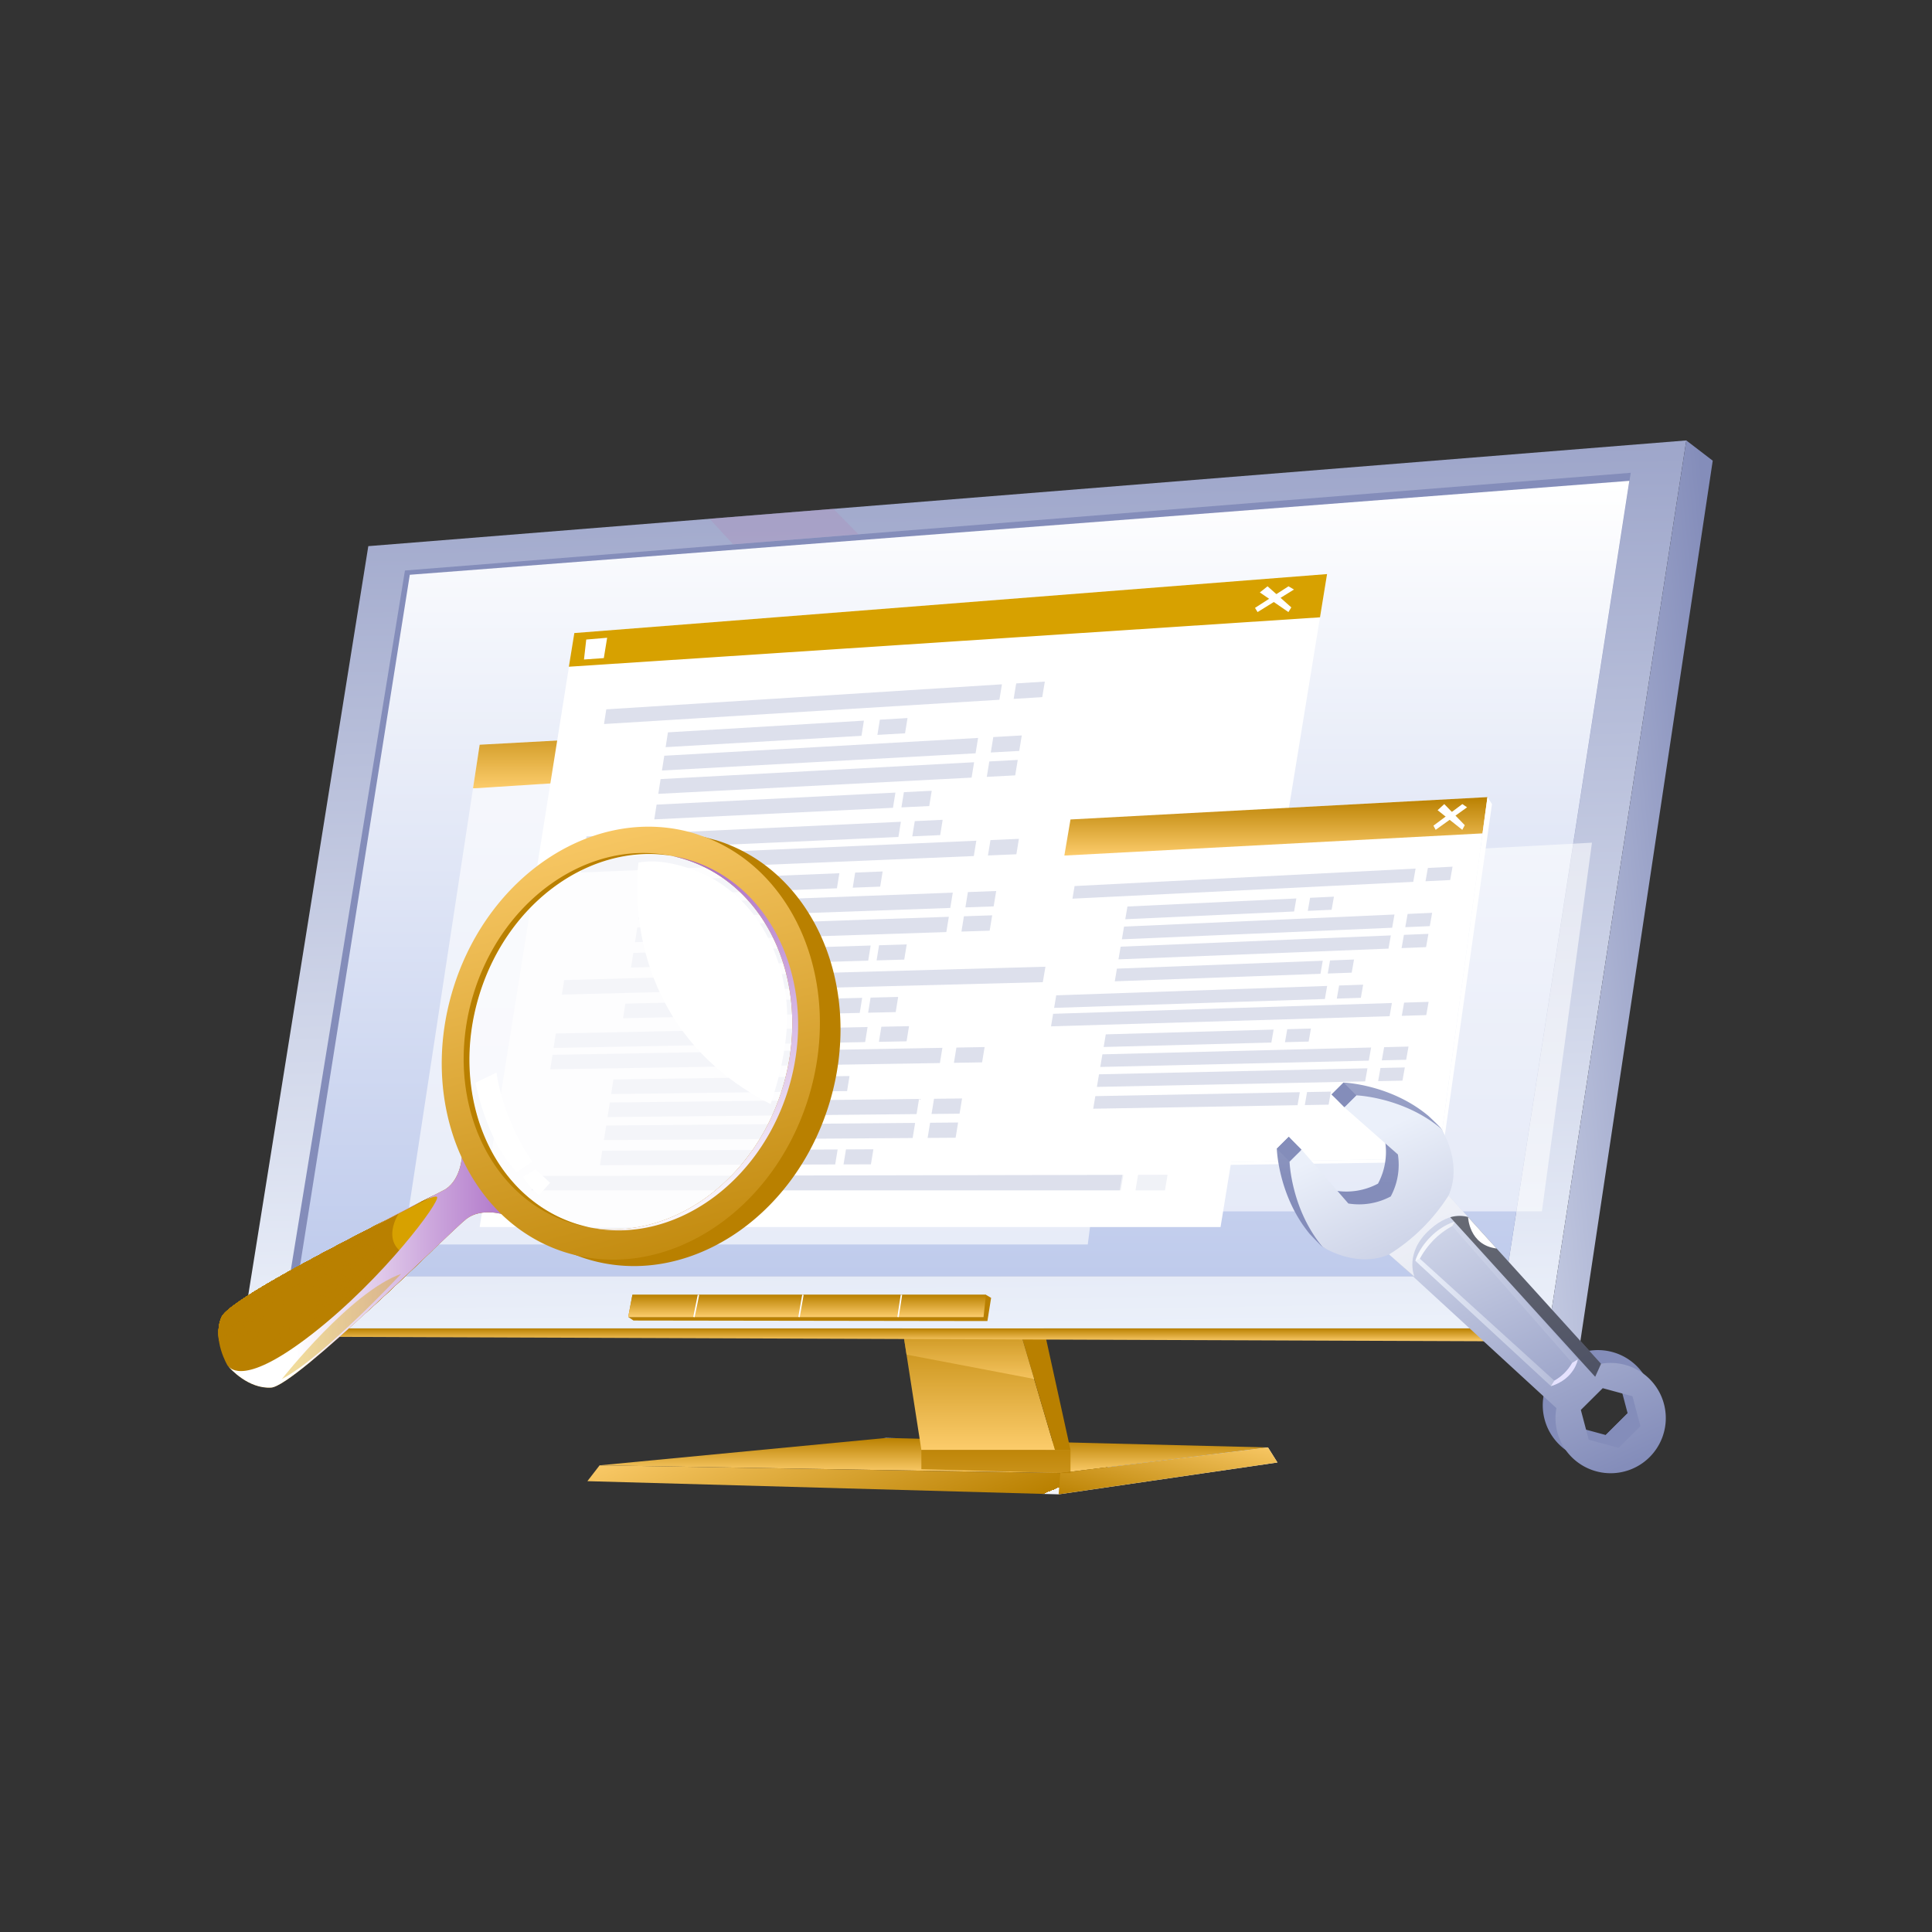 <svg xmlns="http://www.w3.org/2000/svg" xmlns:xlink="http://www.w3.org/1999/xlink" width="522" height="522"  xmlns:v="https://vecta.io/nano"><rect width="100%" height="100%" fill="#333333" stroke="none"/><style><![CDATA[.B{fill-rule:evenodd}.C{fill:#fff}.D{fill:#b98000}.E{fill:url(#A)}.F{fill:#848dba}.G{fill:#d7a100}]]></style><defs><linearGradient id="A" x1=".5" x2=".5" y2="1"><stop offset="0" stop-color="#f3f4f8"/><stop offset="0" stop-color="#b98000"/><stop offset="1" stop-color="#fccc6b"/><stop offset="1" stop-color="#fff"/></linearGradient><linearGradient id="B" x1=".705" y1=".713" x2="-.052" y2=".59"  xlink:href="#A"/><linearGradient id="C" x1="-.062" y1="1" x2="1.118" y2="0"  xlink:href="#A"/><linearGradient id="D" x1=".465" y1="-.314" x2=".5" y2="1"><stop offset="0" stop-color="#848dba"/><stop offset="1" stop-color="#ebf0fa"/></linearGradient><linearGradient id="E" x1="1" y1=".151" x2="-.851" y2="1.198"  xlink:href="#D"/><linearGradient id="F" x1=".5" x2=".5" y2="1"><stop offset="0" stop-color="#fff"/><stop offset="1" stop-color="#bfcbec"/></linearGradient><radialGradient id="G" cx=".5" cy=".5" r=".5" gradientTransform="translate(0)"><stop offset="0" stop-color="#597fe0"/><stop offset=".994" stop-color="#5243b3"/></radialGradient><linearGradient id="H" x1="-2.993" y1=".271" x2="-2.993" y2="-.956"  xlink:href="#D"/><linearGradient id="I" x1=".615" y1="1.105" x2=".175" y2=".12"  xlink:href="#D"/><linearGradient id="J" x1="1.172" y1=".067" x2=".069" y2=".401"  xlink:href="#D"/><linearGradient id="K" x1="-15.682" y1="-3.533" x2="-15.682" y2="-3.947"><stop offset="0" stop-color="#fff"/><stop offset="1" stop-color="#a177b7"/></linearGradient><linearGradient id="L" x1="-8.422" y1="-.673" x2="-8.422" y2="-2.011"><stop offset="0"/><stop offset="1" stop-color="#fff"/></linearGradient><clipPath id="M"><path d="M442.386 216.584s-6.238-2.079-10.384 1.126-46.136 45.2-52.749 45.569c-6.163.361-11.041-5.106-11.672-5.854a.34.34 0 0 1-.07-.07c0 0-4.238-6.944-1.695-13.041 1.621-3.872 23.7-15.579 40.782-24.364v-.012l19.741-10.237c4.4-2.835 4.519-9.4 4.519-9.4l4.812 8.8z" transform="translate(-365.003 -200.301)" clip-rule="evenodd" class="D"/></clipPath><linearGradient id="N" x1=".246" y1=".63" x2="1.129" y2=".63"><stop offset="0" stop-color="#fff"/><stop offset=".983" stop-color="#a563c2"/></linearGradient><linearGradient id="O" x1=".644" y1="1.122" x2=".418" y2="-.027"  xlink:href="#A"/><radialGradient id="P" cx=".566" cy=".519" r=".467" gradientTransform="matrix(1.143, 0.184, -0.239, 1.101, -3.209, 1.218)"><stop offset=".816"/><stop offset="1" stop-color="#fcfcfd"/></radialGradient><linearGradient id="Q" x1=".64" y1=".937" x2=".428" y2="-.064"  xlink:href="#N"/></defs><g class="B"><path d="M239.435 388.509l-77.434 7.406 124.474 2.081 56.118-6.916z" class="E"/><path d="M162.004 395.915l-3.3 4.275 127.321 3.562 59.119-8.608-2.552-4.065-56.118 6.916z" fill="url(#B)"/><path d="M286.478 397.996l-.449 5.756 59.119-8.608-2.552-4.065z" fill="url(#C)"/><path d="M242.974 353.406l5.967 38.337h36.11l-11.286-38.337z" class="E"/><path d="M273.767 353.406h7.032l8.434 38.337h-4.181z" class="D"/><path d="M244.933 365.995l34.476 6.579-5.644-19.168h-30.791z" opacity=".76" class="E"/><path d="M248.941 391.742v5.21l37.536 1.043h2.755v-6.252z" opacity=".76" class="D"/><path d="M65.634 358.916l33.877-211.354L455.617 119l-37.17 239.916z" fill="url(#D)"/><path d="M455.616 119l7.14 5.472-35.781 238.014-8.529-3.57z" fill="url(#E)"/><path d="M65.634 358.916l8.568 2.221 352.773 1.349-8.529-3.57z" class="E"/><path d="M78.308 344.778h328.681l33.612-217.036-331.189 26.4z" class="F"/><path d="M80.623 344.778l30.1-189.482 329.5-25.378-33.239 214.86z" fill="url(#F)"/><path d="M169.737 355.839l1.133-6h95.522l1.393.825-1 6.265-95.622-.14z" class="D"/><path d="M266.392 349.837l-.653 6h-96l1.133-6z" class="E"/></g><path d="M187.689 355.876l-.381-.076 1.219-6 .381.076zm28.007-.071l1.048-6.001.384.067-1.048 6.001zm27.141.063l-.387-.058.914-6 .387.058z" class="C"/><g class="B"><path d="M225.18 137.482l6.784 6.889-33.9 2.7-6.341-6.907z" fill="#ac90bd" opacity=".39"/><path d="M401.884 352.446c.002 1.15-.795 2.148-1.918 2.4a1.83 1.83 0 0 1-.561.078 2.48 2.48 0 0 1-2.147-3.719 2.48 2.48 0 0 1 2.147-1.239c1.363.015 2.464 1.116 2.479 2.479z" fill="url(#G)"/><path d="M401.884 352.446c.002 1.15-.795 2.148-1.918 2.4a2.2 2.2 0 0 1-1.336-2.032c0-.591.234-1.157.652-1.575s.984-.652 1.574-.652c.065-.003.131.003.194.019a2.46 2.46 0 0 1 .834 1.84z" fill="#00f1ff"/><path d="M129.6 201.215l-20.607 135.018h184.906l18.765-144.945z" opacity=".61" class="C"/><path d="M129.599 201.215l-1.8 11.8 183.585-11.8 1.285-9.926z" class="E"/><path d="M155.177 171.04l-25.578 160.492h200.178l28.78-176.429z" class="C"/><path d="M155.176 171.04l-1.476 9.1 202.947-13.349 1.906-11.684z" class="G"/></g><g style="mix-blend-mode:soft-light" class="B C"><path d="M340.392 160.065l2.088-1.653 6.416 5.7-.783 1.26z"/><path d="M348.134 158.412l1.479.87-9.831 6.09-.7-1.131z"/></g><path d="M158.395 172.796l-.609 5.394 5.356-.38.9-5.494z" style="mix-blend-mode:soft-light" class="B C"/><path d="M270.027 189.066l-106.834 6.555.617-3.966 106.9-6.763zm-27.286 37.075l-84.892 3.8.614-3.945 84.945-3.965zm-9.98-27.331l-52.921 3.061.628-4 52.954-3.164zm11.768-.683l-7.469.432.663-4.108 7.474-.447zm30.851 4.762l-7.686.421.682-4.166 7.691-.436zm-1.086 6.606l-7.678.4.682-4.161 7.683-.413zm-10.709-5.959l-84.736 4.645.627-3.992 84.788-4.81zm-1.073 6.566l-84.652 4.385.626-3.989 84.705-4.55zm-11.446 7.681l-7.515.364.667-4.114 7.519-.379zm30.537-29.426l-7.73.474.686-4.182 7.735-.489zm30.812 76.217l-160.6 4.159.611-3.922 160.706-4.469zm12.034-.312l-8.037.208.714-4.239 8.042-.224zm-70.424-38.626l-7.536.337.669-4.117 7.54-.352zm9.084 5.658l-106.164 4.455.614-3.942 106.229-4.658zm11.501-.481l-7.68.322.682-4.155 7.685-.337zm-33.342-12.555l-64.492 3.127.626-3.984 64.532-3.253zm-15.143 21.752l-52.592 2.028.624-3.972 52.625-2.13zm11.693-.454l-7.422.286.659-4.082 7.427-.3zm30.655 5.341l-7.637.271.678-4.139 7.642-.286zm-1.079 6.559l-7.629.248.677-4.135 7.634-.263zm-10.64-6.142l-84.206 2.993.623-3.968 84.258-3.156zm-1.067 6.522l-84.123 2.736.623-3.964 84.175-2.9zm-11.373 7.436l-7.467.218.663-4.088 7.472-.232zm-9.736.284l-64.091 1.872.622-3.96 64.131-2zm-.826 22.003l-84.192 1.589.609-3.913 84.239-1.75zm8.255-8.104l-7.451.168.661-4.079 7.456-.183zm60.819 48.169H143.575l.606-3.89 159.35-.3zm11.928-.002h-7.967l.708-4.2 7.972-.015zM244.94 281.35l-7.471.141.663-4.082 7.476-.155zm9.007 5.87l-105.278 1.689.609-3.909 105.343-1.891zm11.401-.184l-7.615.122.676-4.119 7.619-.137zm-33.057-13.362l-63.954 1.448.621-3.951 63.994-1.568zm-15.014 21.264l-52.156.66.619-3.939 52.188-.761zm11.593-.147l-7.359.093.653-4.047 7.364-.107zm30.394 6.111l-7.572.073.672-4.1 7.576-.087zm-1.069 6.5l-7.564.05.672-4.1 7.569-.064zm-10.55-6.39l-83.5.805.618-3.935 83.553-.965zm-1.057 6.466l-83.42.552.617-3.931 83.472-.712zm-11.275 7.111l-7.4.025.657-4.053 7.409-.039zm-9.655.032l-63.558.21.617-3.927 63.6-.332z" opacity=".27" style="mix-blend-mode:multiply" class="B F"/><g class="B"><g class="C"><path d="M317.472 233.714l112.652-6.033-13.521 99.614H301.548z" opacity=".57"/><path d="M289.233 221.408l112.651-6.033-13.249 97.61-115.326 2z"/></g><path d="M289.233 221.408l-1.659 9.749 112.98-5.985 1.33-9.8z" class="E"/></g><g style="mix-blend-mode:soft-light" class="B C"><path d="M388.421 218.907l1.8-1.653 5.541 5.7-.676 1.261z"/><path d="M395.108 217.254l1.277.87-8.49 6.09-.6-1.131z"/></g><path d="M401.884 215.375l1.232 1.879-13.767 96.661-115.464 1.65-.576-.581 115.326-2z" class="B C"/><path d="M381.842 238.267l-92.078 4.541.573-3.409 92.137-4.72zm-23.882 31.648l-73.152 2.4.57-3.391 73.2-2.537zm-8.314-23.642l-45.612 2.09.582-3.435 45.639-2.178zm10.142-.465l-6.437.295.613-3.531 6.441-.307zm26.521 4.419l-6.624.284.631-3.58 6.628-.3zm-1.003 5.676l-6.617.263.63-3.577 6.622-.276zm-9.163-5.241l-73.026 3.125.581-3.432 73.073-3.267zm-.992 5.643l-72.951 2.9.581-3.429 73-3.043zm-9.937 6.495l-6.476.236.617-3.536 6.48-.249zm26.603-25.025l-6.663.329.634-3.595 6.667-.342zm-24.135 31.822l-6.493.213.619-3.539 6.5-.225zm7.765 4.967l-91.478 2.738.569-3.388 91.537-2.915zm9.91-.297l-6.618.2.63-3.571 6.622-.211zm-28.585-11.157l-55.575 2.027.58-3.425 55.611-2.134zm-13.267 18.574l-45.316 1.2.578-3.414 45.345-1.291zm10.075-.267l-6.395.17.61-3.509 6.4-.182zm26.346 4.918l-6.58.155.627-3.557 6.584-.167zm-.996 5.637l-6.573.135.626-3.554 6.578-.147zm-9.101-5.4l-72.552 1.707.578-3.411 72.6-1.847zm-.987 5.606l-72.478 1.491.577-3.407 72.525-1.626zm-9.87 6.287l-6.433.111.613-3.514 6.438-.123zm-8.389.144l-55.217.95.577-3.4 55.252-1.063z" opacity=".27" style="mix-blend-mode:multiply" class="B F"/><path d="M385.99 301.543c-10.212-8.592-22.978-9.054-22.978-9.054l-3.236 3.216 14.474 12.747c.61 3.91-.078 7.912-1.959 11.394l-.022-.022a18.1 18.1 0 0 1-11.405 1.882l-12.652-14.557-3.238 3.216s.38 12.767 8.9 23.037c0 0 3.036 3.233 3.443 3.464 2.188 1.245 6.955 1.877 14.552-1.4l45.208 41.522a14.9 14.9 0 0 0 25.156 13.261 14.9 14.9 0 0 0-13.093-25.244l-41.2-45.458c3.252-7.414 2.794-12.171 1.492-14.543-.27-.498-3.442-3.461-3.442-3.461zm53.772 80.304l-5.912 5.873-8.039-2.182-2.129-8.053 5.912-5.873 8.039 2.182z" fill="url(#H)"/><path d="M389.432 305.004c-10.212-8.591-22.977-9.053-22.977-9.053l-3.236 3.216 14.474 12.747c.609 3.91-.079 7.911-1.959 11.393l-.022-.022c-3.494 1.857-7.5 2.519-11.405 1.884l-12.652-14.557-3.238 3.214s.38 12.769 8.9 23.037c0 0 8.987 5.949 17.995 2.068l45.208 41.522a14.9 14.9 0 0 0 25.155 13.264 14.9 14.9 0 0 0-13.092-25.245l-41.2-45.458c3.939-8.98-1.951-18.01-1.951-18.01zm53.771 80.3l-5.912 5.871-8.039-2.18-2.129-8.053 5.912-5.873 8.039 2.18z" fill="url(#I)"/><path d="M344.976 310.365l3.235-3.217 3.443 3.463-3.235 3.217zm14.799-14.66l3.235-3.217 3.443 3.463-3.235 3.217zm74.074 92.015l5.908-5.875 3.443 3.463-5.908 5.875z" class="F"/><path d="M382.424 340.671l36.621 33.841c3.445-1.1 6.152-3.789 7.275-7.227l-33.269-37.171c-8.022 2.552-10.627 10.557-10.627 10.557zm42.347 27.554a13.07 13.07 0 0 1-2.143 2.843c-.787.785-1.686 1.449-2.669 1.968l-36.346-32.974c1.074-1.944 2.414-3.728 3.983-5.3 1.41-1.409 3.029-2.592 4.8-3.508z" fill="url(#J)"/><path d="M424.771 368.225l1.549-.94s-.895 5.3-7.275 7.227l.914-1.476c2.017-1.13 3.682-2.795 4.812-4.811z" fill="#e5e2ff"/><path d="M382.424 340.671l1.189-.609c1.993-3.737 5.047-6.801 8.778-8.806l.661-1.142s-2.936.509-6.518 4.067-4.11 6.49-4.11 6.49z" opacity=".62" style="mix-blend-mode:multiply" class="C"/><path d="M375.315 338.935c6.484-4.032 11.976-9.473 16.068-15.918l5.27 5.814s-4.331-2.013-10.313 3.363c-7 6.288-4.18 12.723-4.18 12.723z" opacity=".62" fill="url(#K)" style="mix-blend-mode:multiply"/><path d="M396.653 328.83a8.98 8.98 0 0 0-4.819.061l39.164 43.1 1.589-3.519z" opacity=".5" fill="url(#L)" style="mix-blend-mode:screen"/><path d="M396.654 328.831s.231 7.557 7.7 8.5z" class="C"/><g clip-path="url(#M)" transform="translate(59 311.931)" class="D"><path d="M-1.73 0h79.113v63.339H-1.73z"/><ellipse cx="35.523" cy="16.371" rx="35.523" ry="16.371" transform="matrix(.875 -.484 .484 .875 -10.349 33.242)"/><ellipse cx="35.141" cy="16.195" rx="35.141" ry="16.195" transform="matrix(.875 -.484 .484 .875 -9.929 33.211)"/><path d="M59.066 13.517c4.286 7.739-5.854 21.553-22.646 30.853S2.537 54.935-1.749 47.194s5.854-21.556 22.647-30.856 33.883-10.562 38.168-2.821z" class="B"/><ellipse cx="34.377" cy="15.843" rx="34.377" ry="15.843" transform="matrix(.875 -.484 .484 .875 -9.09 33.149)"/><ellipse cx="33.995" cy="15.667" rx="33.995" ry="15.667" transform="matrix(.875 -.484 .484 .875 -8.671 33.118)"/><ellipse cx="33.613" cy="15.491" rx="33.613" ry="15.491" transform="matrix(.875 -.484 .484 .875 -8.251 33.087)"/><g class="B"><path d="M57.729 14.257c4.1 7.4-5.6 20.6-21.651 29.5s-32.393 10.1-36.49 2.7 5.6-20.6 21.651-29.5 32.393-10.101 36.49-2.7z"/><path d="M57.395 14.442c4.052 7.314-5.531 20.369-21.4 29.158S3.974 53.584-.076 46.269s5.531-20.369 21.4-29.158 32.021-9.984 36.071-2.669z"/></g><ellipse cx="32.467" cy="14.963" rx="32.467" ry="14.963" transform="matrix(.875 -.484 .484 .875 -6.993 32.994)"/><g class="B"><path d="M56.727 14.811c3.956 7.144-5.4 19.9-20.9 28.48S4.551 53.042.596 45.898s5.4-19.894 20.9-28.48 31.274-9.751 35.231-2.607z"/><path d="M56.393 14.996c3.908 7.06-5.34 19.658-20.656 28.141S4.837 52.772.923 45.714s5.34-19.658 20.656-28.141 30.905-9.635 34.814-2.577z"/><path d="M56.059 15.182c3.861 6.974-5.275 19.421-20.408 27.8S5.12 52.502 1.257 45.528s5.275-19.421 20.408-27.8 30.531-9.52 34.394-2.546z"/></g><ellipse cx="30.939" cy="14.259" rx="30.939" ry="14.259" transform="matrix(.875 -.484 .484 .875 -5.315 32.87)"/><ellipse cx="30.557" cy="14.083" rx="30.557" ry="14.083" transform="matrix(.875 -.484 .484 .875 -4.896 32.839)"/><ellipse cx="30.175" cy="13.907" rx="30.175" ry="13.907" transform="matrix(.875 -.484 .484 .875 -4.476 32.808)"/><path d="M54.723 15.922c3.674 6.634-5.017 18.474-19.412 26.445S6.269 51.423 2.595 44.788s5.017-18.474 19.412-26.445 29.042-9.056 32.716-2.421z" class="B"/><ellipse cx="29.411" cy="13.555" rx="29.411" ry="13.555" transform="matrix(.875 -.484 .484 .875 -3.638 32.745)"/><ellipse cx="29.029" cy="13.379" rx="29.029" ry="13.379" transform="matrix(.875 -.484 .484 .875 -3.218 32.715)"/><ellipse cx="28.647" cy="13.203" rx="28.647" ry="13.203" transform="matrix(.875 -.484 .484 .875 -2.799 32.683)"/><path d="M53.385 16.662c3.486 6.293-4.759 17.526-18.417 25.089s-27.552 8.591-31.037 2.3S8.69 26.525 22.348 18.962s27.553-8.594 31.037-2.3z" class="B"/><ellipse cx="27.883" cy="12.851" rx="27.883" ry="12.851" transform="matrix(.875 -.484 .484 .875 -1.96 32.621)"/><ellipse cx="27.501" cy="12.675" rx="27.501" ry="12.675" transform="matrix(.875 -.484 .484 .875 -1.54 32.59)"/><g class="B"><path d="M52.383 17.217c3.344 6.038-4.567 16.816-17.669 24.072s-26.436 8.242-29.78 2.2 4.567-16.816 17.668-24.072 26.437-8.239 29.781-2.2z"/><path d="M52.049 17.403c3.3 5.953-4.5 16.578-17.42 23.732S8.565 49.262 5.27 43.308s4.5-16.578 17.42-23.732 26.063-8.127 29.359-2.173z"/><path d="M51.714 17.588c3.25 5.868-4.437 16.342-17.172 23.395s-25.691 8.01-28.939 2.141 4.437-16.342 17.172-23.395 25.69-8.009 28.939-2.141z"/><path d="M51.382 17.773c3.2 5.782-4.375 16.1-16.923 23.054S9.14 48.721 5.937 42.937s4.375-16.105 16.924-23.054 25.317-7.894 28.521-2.11z"/></g><ellipse cx="25.592" cy="11.795" rx="25.592" ry="11.795" transform="matrix(.875 -.484 .484 .875 .557 32.435)"/><g class="B"><path d="M50.717 18.141c3.108 5.614-4.245 15.632-16.425 22.378S9.718 48.18 6.608 42.568s4.245-15.632 16.425-22.378 24.57-7.661 27.684-2.049z"/><path d="M50.379 18.328c3.061 5.528-4.181 15.394-16.177 22.037s-24.2 7.547-27.263 2.018 4.181-15.394 16.177-22.037 24.201-7.546 27.263-2.018z"/><path d="M50.044 18.512c3.014 5.443-4.117 15.158-15.929 21.7s-23.829 7.43-26.843 1.987 4.117-15.158 15.928-21.7 23.83-7.431 26.844-1.987z"/><path d="M49.71 18.698c2.968 5.357-4.053 14.921-15.679 21.359s-23.457 7.314-26.425 1.956 4.053-14.921 15.679-21.359 23.457-7.315 26.425-1.956z"/><path d="M49.376 18.882c2.919 5.273-3.988 14.685-15.43 21.022s-23.084 7.2-26 1.924 3.988-14.685 15.43-21.022 23.079-7.197 26-1.924z"/></g><ellipse cx="23.3" cy="10.738" rx="23.3" ry="10.738" transform="matrix(.875 -.484 .484 .875 3.073 32.249)"/><g class="B"><path d="M48.708 19.252c2.826 5.1-3.86 14.212-14.932 20.342S11.436 46.56 8.61 41.457s3.859-14.21 14.932-20.342 22.34-6.965 25.166-1.863z"/><path d="M48.373 19.439c2.779 5.018-3.8 13.973-14.684 20S11.722 46.288 8.943 41.27s3.8-13.973 14.684-20 21.968-6.85 24.746-1.831z"/></g><ellipse cx="22.154" cy="10.21" rx="22.154" ry="10.21" transform="matrix(.875 -.484 .484 .875 4.332 32.156)"/><path d="M47.705 19.808c2.685 4.847-3.666 13.5-14.185 19.324s-21.222 6.618-23.907 1.77 3.666-13.5 14.185-19.326 21.222-6.616 23.907-1.768z" class="B"/><ellipse cx="21.39" cy="9.858" rx="21.39" ry="9.858" transform="matrix(.875 -.484 .484 .875 5.17 32.093)"/><path d="M47.036 20.178c2.591 4.678-3.538 13.026-13.687 18.646s-20.478 6.385-23.068 1.707 3.538-13.026 13.687-18.646 20.478-6.385 23.068-1.707z" class="B"/><ellipse cx="20.626" cy="9.506" rx="20.626" ry="9.506" transform="matrix(.875 -.484 .484 .875 6.009 32.031)"/><ellipse cx="20.244" cy="9.33" rx="20.244" ry="9.33" transform="matrix(.875 -.484 .484 .875 6.429 32)"/><path d="M46.035 20.733c2.449 4.423-3.346 12.316-12.942 17.629S13.731 44.4 11.282 39.977s3.346-12.316 12.942-17.629 19.362-6.032 21.811-1.615z" class="B"/><ellipse cx="19.48" cy="8.978" rx="19.48" ry="8.978" transform="matrix(.875 -.484 .484 .875 7.268 31.938)"/><g class="B"><path d="M45.367 21.103c2.354 4.253-3.216 11.843-12.444 16.952s-18.617 5.806-20.972 1.553 3.216-11.843 12.444-16.952 18.616-5.806 20.972-1.553z"/><path d="M45.032 21.288c2.307 4.169-3.152 11.607-12.2 16.614s-18.243 5.689-20.552 1.521 3.152-11.607 12.2-16.614 18.247-5.688 20.552-1.521z"/><path d="M44.698 21.473c2.26 4.083-3.088 11.368-11.946 16.274s-17.872 5.573-20.133 1.49 3.088-11.368 11.946-16.274 17.871-5.573 20.133-1.49z"/></g><ellipse cx="17.952" cy="8.274" rx="17.952" ry="8.274" transform="matrix(.875 -.484 .484 .875 8.945 31.814)"/><g class="B"><path d="M44.029 21.844c2.167 3.913-2.958 10.894-11.447 15.6s-17.128 5.34-19.294 1.428 2.958-10.894 11.447-15.6 17.128-5.336 19.294-1.428z"/><path d="M43.695 22.028c2.12 3.828-2.894 10.659-11.2 15.257s-16.755 5.225-18.874 1.4 2.894-10.659 11.2-15.257 16.755-5.227 18.874-1.4z"/></g><ellipse cx="16.806" cy="7.746" rx="16.806" ry="7.746" transform="matrix(.875 -.484 .484 .875 10.204 31.721)"/><ellipse cx="16.424" cy="7.57" rx="16.424" ry="7.57" transform="matrix(.875 -.484 .484 .875 10.623 31.69)"/><g class="B"><path d="M42.695 22.582c1.979 3.572-2.7 9.948-10.452 14.24s-15.638 4.875-17.615 1.3 2.7-9.946 10.452-14.24 15.635-4.87 17.615-1.3z"/><path d="M42.359 22.769c1.932 3.488-2.637 9.711-10.2 13.9s-15.266 4.759-17.2 1.273 2.637-9.711 10.2-13.9 15.269-4.76 17.2-1.273z"/><path d="M42.024 22.955c1.885 3.4-2.573 9.473-9.954 13.561s-14.893 4.639-16.777 1.239 2.573-9.473 9.954-13.561 14.897-4.639 16.777-1.239z"/><path d="M41.69 23.142c1.837 3.318-2.508 9.237-9.706 13.223s-14.52 4.526-16.357 1.21 2.508-9.237 9.706-13.223 14.52-4.529 16.357-1.21z"/><path d="M41.356 23.329c1.79 3.232-2.443 9-9.456 12.883s-14.149 4.412-15.939 1.179 2.444-9 9.457-12.883 14.149-4.416 15.938-1.179z"/></g><ellipse cx="14.133" cy="6.513" rx="14.133" ry="6.513" transform="matrix(.875 -.484 .484 .875 13.14 31.504)"/><ellipse cx="13.751" cy="6.337" rx="13.751" ry="6.337" transform="matrix(.875 -.484 .484 .875 13.559 31.473)"/><ellipse cx="13.369" cy="6.161" rx="13.369" ry="6.161" transform="matrix(.875 -.484 .484 .875 13.978 31.442)"/><g class="B"><path d="M40.02 24.065c1.6 2.891-2.187 8.052-8.462 11.527s-12.659 3.947-14.26 1.056 2.187-8.053 8.463-11.529 12.656-3.944 14.259-1.054z"/><path d="M39.686 24.249c1.554 2.807-2.123 7.816-8.213 11.188s-12.288 3.831-13.842 1.025 2.123-7.816 8.213-11.188 12.287-3.831 13.842-1.025z"/><path d="M39.351 24.433c1.507 2.722-2.059 7.58-7.964 10.851s-11.914 3.714-13.422.993 2.059-7.58 7.964-10.851 11.915-3.714 13.422-.993z"/><path d="M39.017 24.619c1.46 2.637-1.995 7.343-7.714 10.51s-11.543 3.6-13 .962 1.995-7.343 7.714-10.51 11.543-3.598 13-.962z"/><path d="M38.685 24.803c1.414 2.552-1.929 7.105-7.466 10.171s-11.169 3.483-12.583.932 1.929-7.107 7.466-10.171 11.168-3.483 12.583-.932z"/><path d="M38.349 24.989c1.367 2.466-1.865 6.868-7.218 9.832s-10.8 3.366-12.163.9 1.865-6.868 7.218-9.832 10.798-3.366 12.163-.9z"/><path d="M38.015 25.174c1.318 2.382-1.8 6.632-6.968 9.493s-10.426 3.25-11.744.87 1.8-6.632 6.968-9.493 10.425-3.249 11.744-.87z"/><path d="M37.68 25.359c1.271 2.3-1.737 6.395-6.719 9.154s-10.053 3.133-11.324.837 1.737-6.395 6.719-9.154 10.053-3.133 11.324-.837z"/><path d="M37.346 25.544c1.225 2.212-1.671 6.159-6.47 8.815s-9.681 3.018-10.905.807 1.671-6.159 6.469-8.815 9.681-3.019 10.906-.807z"/><path d="M37.011 25.729c1.178 2.126-1.607 5.921-6.221 8.475s-9.309 2.9-10.485.776 1.607-5.921 6.221-8.475 9.308-2.903 10.485-.776z"/><path d="M36.677 25.914c1.131 2.041-1.543 5.684-5.973 8.138s-8.936 2.786-10.065.745 1.543-5.684 5.973-8.138 8.936-2.786 10.065-.745z"/><path d="M36.343 26.1c1.084 1.956-1.479 5.446-5.723 7.8s-8.564 2.671-9.648.714 1.481-5.446 5.724-7.8 8.565-2.671 9.647-.714z"/><path d="M36.01 26.284c1.036 1.871-1.415 5.211-5.476 7.46s-8.191 2.554-9.228.683 1.415-5.211 5.476-7.46 8.195-2.553 9.228-.683z"/><path d="M35.676 26.47c.989 1.785-1.351 4.973-5.226 7.119s-7.819 2.438-8.809.651 1.351-4.973 5.226-7.119 7.819-2.438 8.809-.651z"/><path d="M35.342 26.654c.942 1.7-1.287 4.737-4.978 6.78s-7.447 2.323-8.389.622 1.287-4.737 4.978-6.78 7.447-2.323 8.389-.622z"/><path d="M35.008 26.84c.895 1.615-1.223 4.5-4.73 6.441s-7.074 2.205-7.969.589 1.223-4.5 4.729-6.441 7.075-2.206 7.97-.589z"/><path d="M34.674 27.025c.848 1.531-1.157 4.264-4.48 6.1s-6.7 2.09-7.55.559 1.157-4.262 4.48-6.1 6.702-2.09 7.55-.559z"/><path d="M34.339 27.208c.8 1.446-1.093 4.027-4.231 5.765s-6.329 1.973-7.13.526 1.093-4.025 4.231-5.764 6.329-1.971 7.13-.527z"/><path d="M34.005 27.395c.753 1.36-1.029 3.789-3.981 5.425s-5.957 1.857-6.712.5 1.029-3.789 3.981-5.425 5.958-1.861 6.712-.5z"/><path d="M33.671 27.579c.706 1.276-.965 3.553-3.733 5.086s-5.585 1.742-6.291.467.965-3.553 3.733-5.086 5.585-1.741 6.291-.467z"/><path d="M33.336 27.765c.659 1.19-.9 3.316-3.485 4.747s-5.212 1.624-5.871.434.9-3.316 3.485-4.747 5.212-1.625 5.871-.434z"/><path d="M33.002 27.95c.612 1.106-.836 3.08-3.235 4.408s-4.84 1.51-5.453.4.836-3.08 3.235-4.408 4.845-1.506 5.453-.4z"/><path d="M32.668 28.135c.565 1.02-.772 2.841-2.986 4.069s-4.467 1.393-5.033.372.772-2.843 2.986-4.069 4.467-1.394 5.033-.372z"/><path d="M32.334 28.319c.519.936-.708 2.605-2.736 3.73s-4.1 1.278-4.614.342.708-2.605 2.736-3.73 4.097-1.277 4.614-.342z"/><path d="M32 28.506c.472.85-.642 2.368-2.488 3.389s-3.724 1.162-4.194.311.642-2.368 2.488-3.391 3.724-1.161 4.194-.309z"/><path d="M31.665 28.689c.425.765-.578 2.132-2.24 3.052s-3.35 1.045-3.774.28.578-2.132 2.24-3.052 3.351-1.045 3.774-.28z"/><path d="M31.331 28.876c.378.679-.514 1.895-1.99 2.711s-2.979.929-3.355.248.514-1.895 1.99-2.711 2.979-.929 3.355-.248z"/><path d="M30.999 29.059c.33.6-.451 1.659-1.743 2.374s-2.605.812-2.936.217.451-1.659 1.743-2.374 2.604-.812 2.936-.217z"/><path d="M30.663 29.245c.283.509-.387 1.42-1.493 2.034s-2.235.7-2.518.186.386-1.42 1.493-2.034 2.237-.696 2.518-.186z"/><path d="M30.33 29.43c.234.425-.322 1.184-1.245 1.695s-1.862.581-2.1.156.322-1.184 1.245-1.695 1.864-.581 2.1-.156z"/><path d="M29.995 29.615c.187.339-.258.947-1 1.356s-1.489.464-1.678.123.258-.947 1-1.356 1.494-.465 1.678-.123z"/><path d="M29.661 29.8c.141.255-.194.711-.747 1.017s-1.117.348-1.259.094.194-.711.747-1.017 1.117-.348 1.259-.094z"/><path d="M29.327 29.986c.094.17-.13.473-.5.678s-.745.231-.839.061.128-.473.5-.678.745-.231.839-.061z"/><path d="M28.992 30.17c.047.086-.064.237-.248.339s-.373.116-.42.031.064-.237.248-.339.373-.115.42-.031z"/></g></g><g class="B"><path d="M107.69 327.943s-6.665 10.109 6.382 12.549l11.516-11.205s-7.349.067-4.54-8.06z" class="G"/><path d="M136.383 328.214s-6.238-2.079-10.384 1.126-46.136 45.2-52.749 45.569c-6.163.361-11.041-5.106-11.672-5.854.762.8 4.626 5.506 22.785-8.642 19.276-15.018 34.733-35.906 33.71-37.021s-17.478 8.188-17.478 8.188v-.012l19.741-10.237c4.4-2.835 4.519-9.4 4.519-9.4l4.812 8.8z" fill="url(#N)" style="mix-blend-mode:multiply"/><path d="M193.605 227.047l-2.746-.751c-21.415-5.156-44.2 6.754-56.64 28.305-.023.053-.059.087-.083.139a70.5 70.5 0 0 0-8.441 24.3c-4 26.564 8.166 51.711 30.022 60.128.887.348 1.795.672 2.721.957 26.471 8.245 55.812-10.4 65.521-41.625s-3.868-63.22-30.354-71.453zm-64.042 41.58c7.789-25.085 30.184-40.823 51.687-37.416l.515.1c1.075.244 2.143.528 3.189.85 23.018 7.15 34.828 34.961 26.373 62.107-7.789 25.085-30.17 40.826-51.687 37.418-.087-.01-.173-.026-.258-.048-1.145-.242-2.294-.542-3.433-.895-23.014-7.169-34.829-34.968-26.386-62.116z" class="D"/><path d="M190.86 226.297l-2.829-.992c-26.473-8.231-55.814 10.412-65.537 41.636s3.884 63.213 30.356 71.457c.954.291 1.9.553 2.868.775 25.706 6.112 53.308-12.3 62.669-42.411s-2.919-60.887-27.527-70.465zm-31.476 105.336c-1.145-.242-2.294-.542-3.433-.895-23.015-7.163-34.828-34.962-26.387-62.11 7.789-25.085 30.184-40.822 51.687-37.416l.515.1c1.075.244 2.143.528 3.189.85 23.018 7.15 34.828 34.961 26.373 62.107-7.789 25.085-30.17 40.826-51.687 37.417a1.78 1.78 0 0 1-.257-.053z" fill="url(#O)"/><path d="M155.951 330.738l3.433.895a35.9 35.9 0 0 1-5-1.189c-20-6.221-31.52-27.994-28.683-51.4.436-3.633 1.206-7.218 2.3-10.71 1.474-4.768 3.536-9.334 6.138-13.593.023-.052.059-.086.083-.139 10.727-17.345 29.3-26.987 47.031-23.39-21.5-3.407-43.9 12.331-51.687 37.416-8.443 27.148 3.373 54.947 26.385 62.11z" class="D"/><path d="M211.329 294.264c-7.789 25.085-30.17 40.826-51.687 37.417a1.78 1.78 0 0 1-.258-.048c-1.145-.242-2.294-.542-3.433-.895-23.015-7.163-34.828-34.962-26.387-62.11 7.789-25.085 30.184-40.823 51.687-37.416l.515.1c1.075.244 2.143.528 3.189.85 23.019 7.146 34.829 34.956 26.374 62.102z" opacity=".75" fill="url(#P)" style="mix-blend-mode:screen"/><path d="M212.912 294.56c-8 25.689-31.278 41.585-53.271 37.121 21.517 3.408 43.9-12.333 51.687-37.417 8.455-27.146-3.355-54.956-26.373-62.107a44.12 44.12 0 0 0-3.189-.85c1.611.274 3.201.656 4.761 1.143 23.017 7.151 34.827 34.961 26.385 62.11z" fill="url(#Q)" style="mix-blend-mode:multiply"/><path d="M76.155 372.596s18.678-23.677 32.218-28.4c-.004-.002-20.928 22.457-32.218 28.4z" opacity=".39" class="G"/><g class="C"><path d="M128.462 292.544s2.94 15.833 11.16 24.105l4.177-2.791s-7.7-10.666-9.657-24.072zm12.856 25.426l3.394-2.034 3.914 3.636-2.957 3.3s-2.002-1.155-4.351-4.902z"/><path d="M172.507 233.053s-6.785 43.471 35.693 65.253c5.614-16.438 4.369-26.495 4.369-26.495s-.478-22.489-19.182-33.93c.003 0-10.962-6.612-20.88-4.828z" style="mix-blend-mode:soft-light"/></g></g></svg>